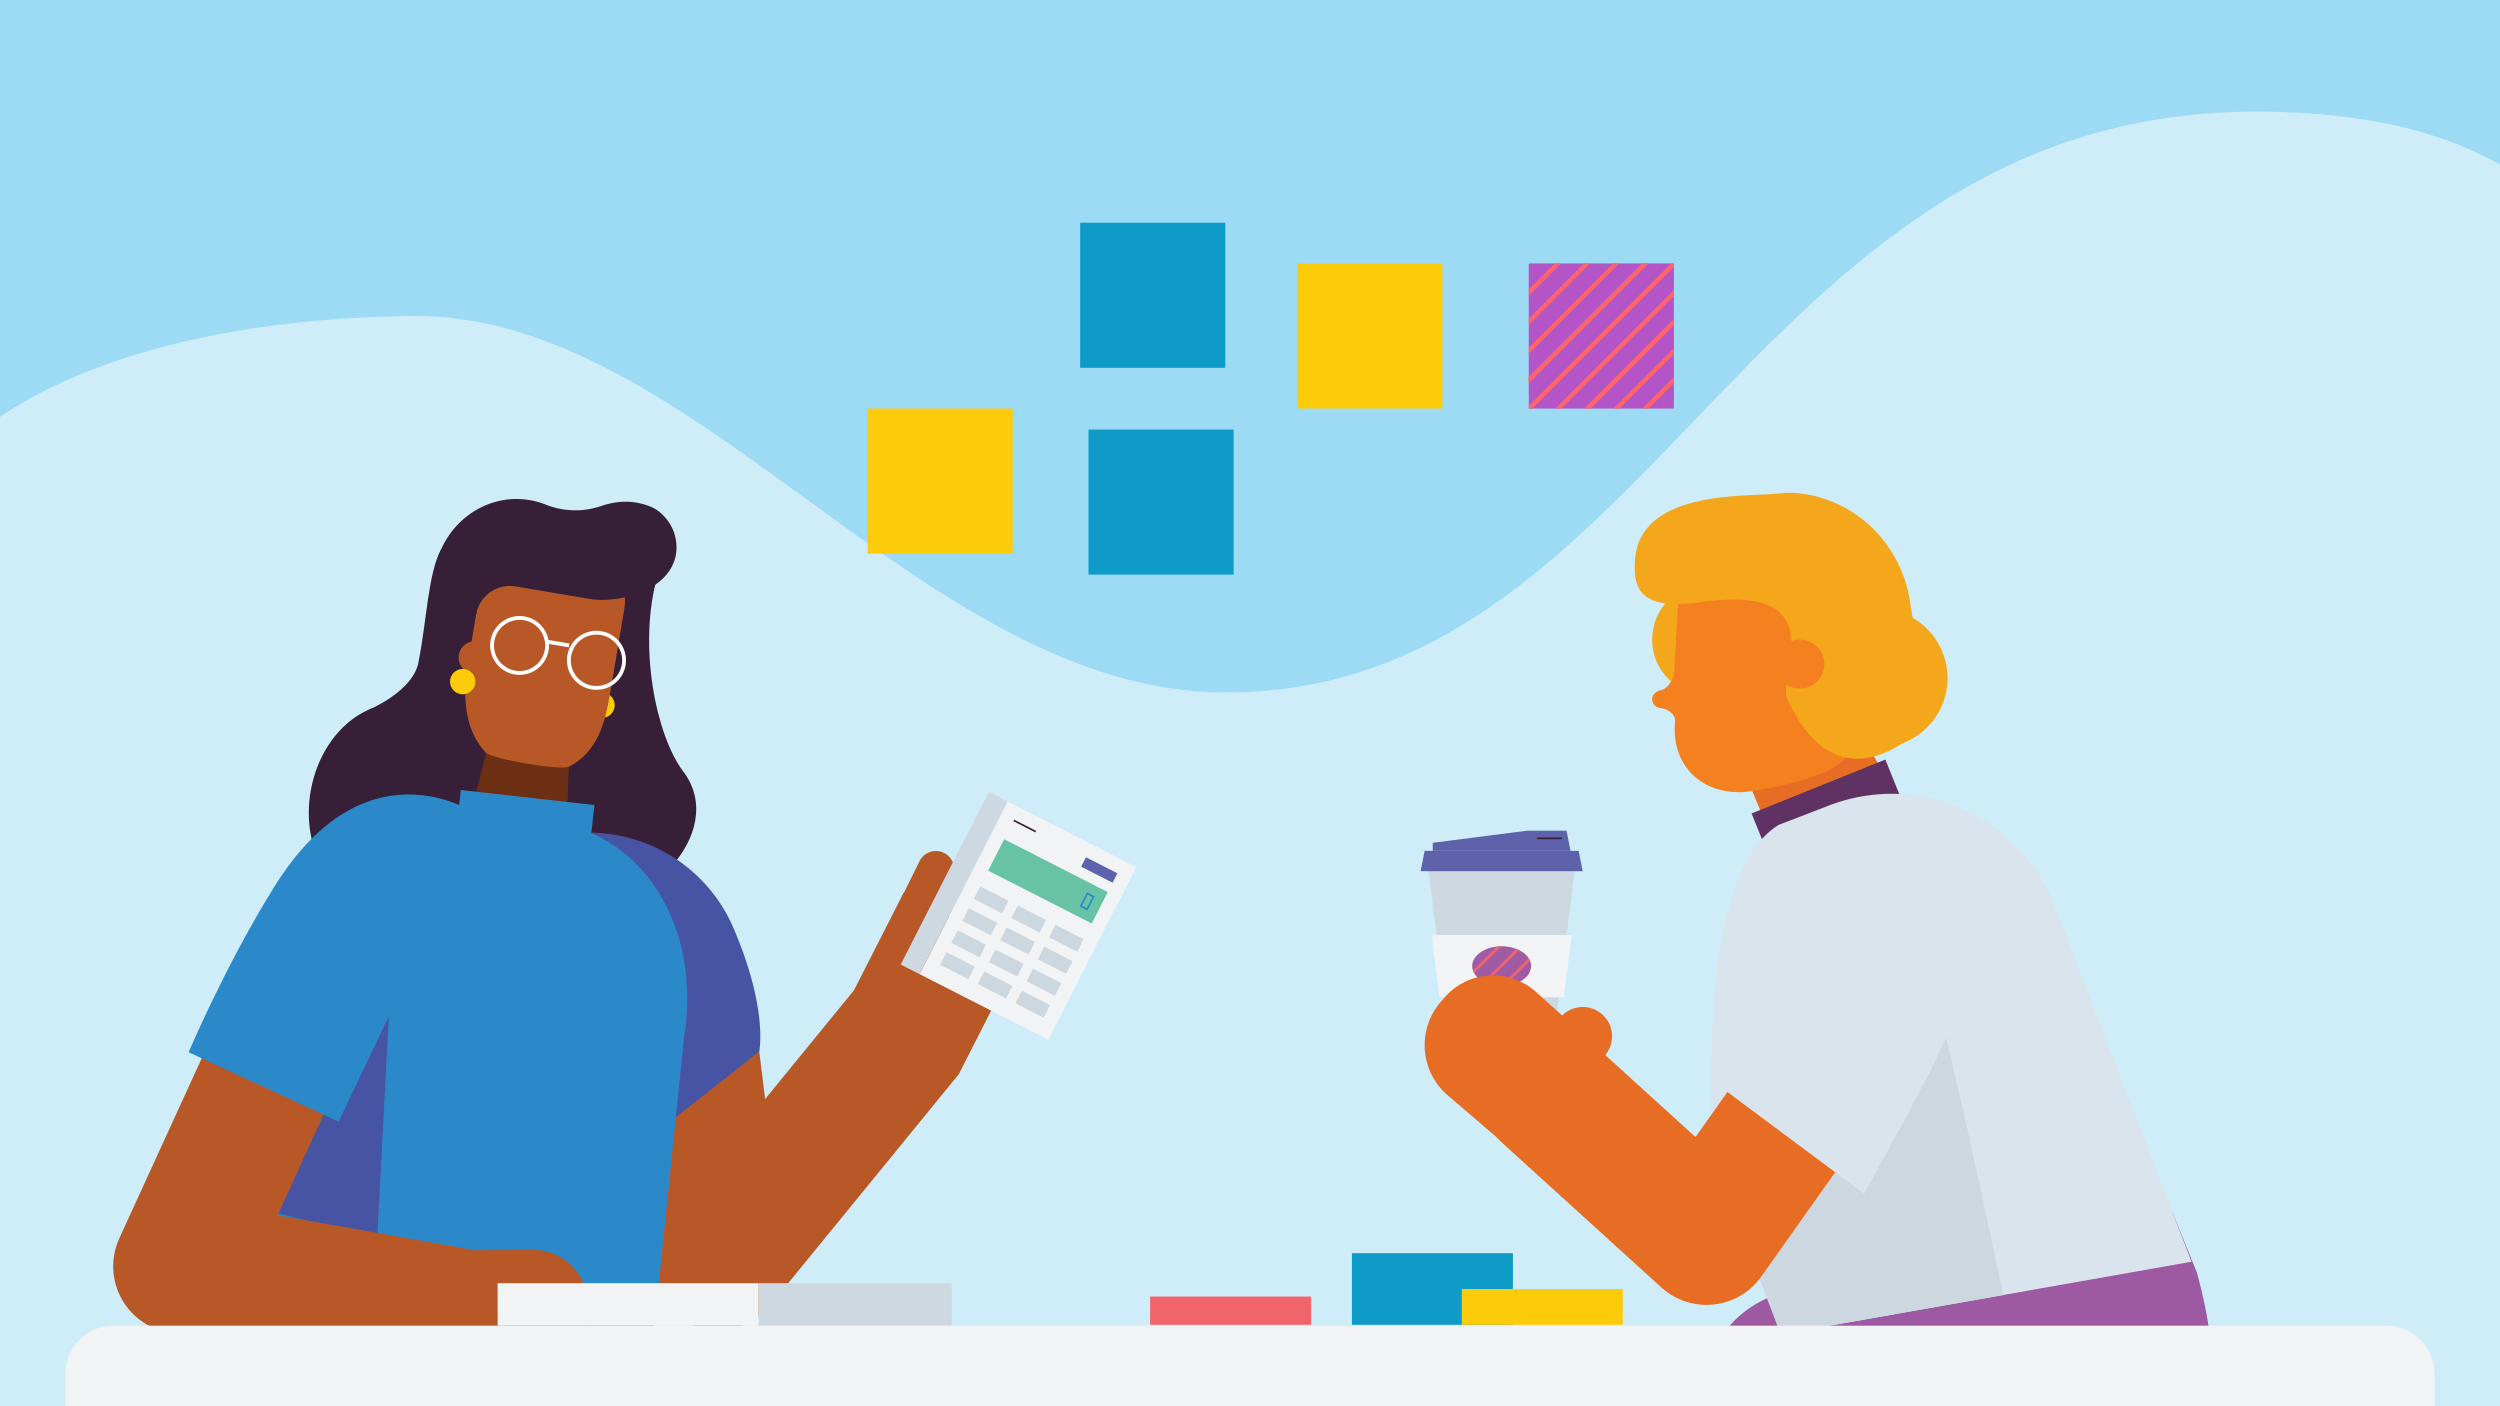 <svg xmlns="http://www.w3.org/2000/svg" xmlns:xlink="http://www.w3.org/1999/xlink" viewBox="0 0 1312 738"><defs><style>.cls-1,.cls-13,.cls-14,.cls-19,.cls-23,.cls-24,.cls-29,.cls-30,.cls-38{fill:none;}.cls-2{fill:#9ddaf3;}.cls-3{fill:#fff;opacity:0.5;}.cls-4{fill:#f5a71c;}.cls-5{fill:#b85827;}.cls-6{fill:#e86d24;}.cls-7{fill:#f48020;}.cls-8{fill:#ced8e0;}.cls-9{fill:#5d62ab;}.cls-10{fill:#f1f3f5;}.cls-11{clip-path:url(#clip-path);}.cls-12{fill:#9f5ba3;}.cls-13{stroke:#f0646a;stroke-width:1.46px;}.cls-13,.cls-14,.cls-23,.cls-29,.cls-30,.cls-38{stroke-miterlimit:10;}.cls-14,.cls-29{stroke:#371f38;}.cls-14{stroke-width:0.89px;}.cls-15{fill:#9d59a2;}.cls-16{fill:#5f3263;}.cls-17{fill:#d9e4ec;}.cls-18{fill:#cdd7df;}.cls-19{stroke:#e86d24;stroke-linecap:round;}.cls-19,.cls-24{stroke-linejoin:round;stroke-width:70.48px;}.cls-20{fill:#371f38;}.cls-21{fill:#6c2f13;}.cls-22{fill:#fccc0b;}.cls-23{stroke:#fff;stroke-width:2.01px;}.cls-24{stroke:#b85827;}.cls-25{fill:#4654a3;}.cls-26{fill:#2b89c9;}.cls-27{fill:#68c3a5;}.cls-28{fill:#5c62ab;}.cls-29,.cls-30{stroke-width:0.89px;}.cls-30{stroke:#2b89c9;}.cls-31{fill:#0f9bc8;}.cls-32{fill:#f0646a;}.cls-33{clip-path:url(#clip-path-2);}.cls-34{isolation:isolate;}.cls-35{clip-path:url(#clip-path-3);}.cls-36{fill:#b355c6;}.cls-37{clip-path:url(#clip-path-4);}.cls-38{stroke:#ff6469;stroke-width:2.33px;}</style><clipPath id="clip-path"><path class="cls-1" d="M772.61,507c0,5.75,6.92,10.41,15.46,10.41s15.45-4.66,15.45-10.41-6.91-10.4-15.45-10.4-15.46,4.65-15.46,10.4"/></clipPath><clipPath id="clip-path-2"><rect class="cls-1" x="802.3" y="138.26" width="76.15" height="76.15"/></clipPath><clipPath id="clip-path-3"><rect class="cls-1" x="746.43" y="96.72" width="184.71" height="162.42"/></clipPath><clipPath id="clip-path-4"><rect class="cls-1" x="802.16" y="138.12" width="76.43" height="76.43"/></clipPath></defs><g id="Pale_Blue_BG" data-name="Pale Blue BG"><rect class="cls-2" width="1312" height="738"/></g><g id="illustration"><path class="cls-3" d="M-11.42,227.79s60.29-60.07,227.72-61.95c149-1.68,267.9,197.58,427,197.58,229.79,0,274.2-312.22,550.89-304.74,61.95,1.67,97.11,15.06,125.47,32,.2.12,3.46,657.84,3.46,657.84H-11.42S-13.94,225.28-11.42,227.79Z"/><circle class="cls-4" cx="896.5" cy="335.65" r="29.46"/><circle class="cls-4" cx="985.54" cy="355.89" r="36.53"/><circle class="cls-5" cx="962.22" cy="364.75" r="8.87"/><path class="cls-6" d="M943.25,328.81,896.37,359l30.19,73a33.56,33.56,0,0,0,46.68,16.86h0a33.56,33.56,0,0,0,13.25-46.73Z"/><path class="cls-7" d="M871.32,362.33c4.16-.74,7.27-6.46,7.38-10.49l1.92-34.62c.17-6.13,5.7-12.76,12.46-17.51C915.49,284,946.4,286,967.86,303.27c6.44,5.17,11.07,11,10.9,17.15l-2.08,46.8c-.22,7.89-3,18-6.28,27.23-5.49,15.54-55.7,21.27-55.7,21.27-24.12.84-37.71-16.34-35.62-37.05.38-3.76-3.75-6.64-7.69-7.09a4.71,4.71,0,0,1-4.14-6A5.53,5.53,0,0,1,871.32,362.33Z"/><path class="cls-4" d="M858,294.32c2.27-38.17,60.6-33.3,76.16-35.42a42.68,42.68,0,0,1,10.58.07c30.8,3.6,54.68,28.72,58,59.56l10.78,58.66s-46.35,53.65-75.62-10.57c-5.22-11.46,25.26-60.51-44.86-50.67C861.37,320.39,857.07,309.84,858,294.32Z"/><circle class="cls-7" cx="944.58" cy="348.52" r="12.86"/><polygon class="cls-8" points="762.54 559.28 749.78 457.19 826.36 457.19 813.59 559.28 762.54 559.28"/><polygon class="cls-9" points="745.53 457.19 747.66 446.55 828.48 446.55 830.61 457.19 745.53 457.19"/><polygon class="cls-9" points="751.91 446.55 751.91 442.3 801.61 435.92 822.1 435.92 824.23 446.55 751.91 446.55"/><polygon class="cls-10" points="751.31 490.68 755.4 523.4 820.74 523.4 824.83 490.68 751.31 490.68"/><g class="cls-11"><rect class="cls-12" x="763.39" y="491.66" width="49.35" height="30.76"/><line class="cls-13" x1="810.49" y1="461.51" x2="747.84" y2="524.15"/><line class="cls-13" x1="816.17" y1="467.19" x2="753.52" y2="529.83"/><line class="cls-13" x1="808.45" y1="463.53" x2="745.81" y2="526.17"/><line class="cls-13" x1="800.74" y1="459.87" x2="738.1" y2="522.51"/><line class="cls-13" x1="793.02" y1="456.21" x2="730.38" y2="518.85"/><line class="cls-13" x1="785.31" y1="452.55" x2="722.67" y2="515.19"/><line class="cls-13" x1="821.85" y1="472.87" x2="759.21" y2="535.52"/><line class="cls-13" x1="827.53" y1="478.56" x2="764.89" y2="541.2"/><line class="cls-13" x1="833.21" y1="484.24" x2="770.57" y2="546.88"/><line class="cls-13" x1="838.89" y1="489.92" x2="776.25" y2="552.56"/></g><line class="cls-14" x1="819.79" y1="439.96" x2="806.54" y2="439.96"/><path class="cls-15" d="M893.29,733.76c-1.88-3.08.35-7.16,1-10.6a55,55,0,0,1,1.85-7.25,57.72,57.72,0,0,1,13-21.71,56.93,56.93,0,0,1,18.16-12.83A2.87,2.87,0,0,1,928,681a57,57,0,0,1,22.13-4.68l96.19-20.28,93.8-19.78h0l12.65,31.19a227.21,227.21,0,0,1,5.89,26.19c1.06,6.5,2.07,13.82,2.68,21.67q.28,3.57.45,7.25c.17,3.66.25,7.4.22,11.17Z"/><rect class="cls-16" x="920.97" y="411.81" width="75.68" height="23.93" transform="translate(2006.52 458.32) rotate(158.04)"/><path class="cls-17" d="M934.47,700.26l215.65-38.11-72-187A91.42,91.42,0,0,0,960,422.68l-26.46,10.19c-40.24,24.32-35.36,135.29-35.36,159.46Z"/><path class="cls-6" d="M758.06,523.55l-2,2.31a34.71,34.71,0,0,0,3.74,49l33.72,28.9,49.26-50.24-36.75-33A33.63,33.63,0,0,0,758.06,523.55Z"/><path class="cls-6" d="M815.25,528.41h15.36A15.36,15.36,0,0,1,846,543.77v0a15.36,15.36,0,0,1-15.36,15.36H815.25a0,0,0,0,1,0,0V528.41A0,0,0,0,1,815.25,528.41Z" transform="translate(-137.59 763.27) rotate(-45.98)"/><path class="cls-18" d="M922.9,669.79c-11.28-46.66,46.38-124,82.24-183.23,10.68,22.54,46.14,193.06,46.14,193.06L934.47,700.26Z"/><polyline class="cls-19" points="995.63 508.24 895.57 649.57 812.46 574.07"/><path class="cls-17" d="M905.29,572.15l73,54.35c28.57-52.35,55.1-97.45,58.32-130.45,3-30.79-20.54-59.37-59.42-42.52C967.31,457.82,922.53,530.2,905.29,572.15Z"/><path class="cls-20" d="M358.53,404.8c-14.23-18.73-24-66.33-13.41-102.72L231.48,288.3c-6.75,12.2-7.71,38.69-11.76,58.58-2.29,15.81-26.45,25.74-26.45,25.74-1.81,10.7-11,30.62-.25,32.43l34.83,5.89v0l75.4,60.63C335.19,483.53,383.32,437.45,358.53,404.8Z"/><ellipse class="cls-20" cx="204.83" cy="422.52" rx="53.43" ry="42.41" transform="translate(-245.92 554.07) rotate(-80.41)"/><polygon class="cls-21" points="299.91 371.7 262.66 364.82 240.17 454.99 295.86 464.35 299.91 371.7"/><circle class="cls-22" cx="315.94" cy="370.08" r="6.66"/><path class="cls-5" d="M246.58,342l5.79-34.44c2.65-15.76,30.51-10.54,51.49-7l1.48.25c16.47,2.77,24.84,3.65,22.19,19.4l-7.29,43.36c-2.69,16-6.69,31-21.54,38.74-4.3,2.23-40.54-3.88-43.76-7.35-8.72-9.39-10.82-20.9-10.82-33.1C244.12,358.76,246,345.27,246.58,342Z"/><circle class="cls-5" cx="249.24" cy="345.09" r="8.58"/><circle class="cls-22" cx="242.83" cy="357.72" r="6.66"/><circle class="cls-23" cx="272.68" cy="338.72" r="14.44" transform="translate(-25.08 21.82) rotate(-4.38)"/><circle class="cls-23" cx="310.87" cy="346.64" r="14.44" transform="matrix(1, -0.08, 0.08, 1, -25.57, 24.76)"/><line class="cls-23" x1="286.21" y1="336.62" x2="298.68" y2="338.72"/><path class="cls-20" d="M354.93,285.23s0,0,0-.07a23.82,23.82,0,0,0-11.78-18.49h0c-10.72-5-20.29-3.64-28-1a41.93,41.93,0,0,1-28.81-.87,40.85,40.85,0,0,0-8.31-2.33c-23.43-4-45.77,12.63-49.9,37.06-.69,4.06-2,15.05-1.61,19l23.36,3.94h0a18,18,0,0,1,20.7-14.71l38.66,6.53c14.72,2.49,41.69-3.64,45.45-23A21.56,21.56,0,0,0,354.93,285.23Z"/><polyline class="cls-24" points="361.8 542.6 376.71 662.93 476.16 541.11"/><path class="cls-25" d="M291.86,436.11,326,609l72.45-57.21s4.83-22-13.55-64.82a82.54,82.54,0,0,0-72-49.89Z"/><path class="cls-26" d="M276.65,431.25h0c58.5-2,91.91,54.23,82.46,112L339.57,733.76,107.22,722.93,140.79,501a90.68,90.68,0,0,1,107.28-75.39Z"/><path class="cls-5" d="M308.34,684.8l0,2.57a29.33,29.33,0,0,1-29.83,28.87l-37.53-.63-3-59.39,41.77-.28A28.43,28.43,0,0,1,308.34,684.8Z"/><polygon class="cls-25" points="140.4 635.38 205.62 503.2 197.98 650.05 140.4 635.38"/><polyline class="cls-24" points="149.43 544.89 94.64 664.57 249 691.85"/><rect class="cls-26" x="240.72" y="418.48" width="70.57" height="16.63" transform="translate(502.52 881.79) rotate(-173.58)"/><path class="cls-26" d="M253.62,429.31,177.7,588.64,99,552.21s19-45.1,44.89-86.74C194.27,384.48,253.62,429.31,253.62,429.31Z"/><path class="cls-5" d="M473.25,451.73h21.11a9.59,9.59,0,0,1,9.59,9.59v0a9.59,9.59,0,0,1-9.59,9.59H473.25a0,0,0,0,1,0,0V451.73A0,0,0,0,1,473.25,451.73Z" transform="translate(-141.44 694.99) rotate(-63.7)"/><path class="cls-5" d="M454.36,480.28h33.71a35.24,35.24,0,0,1,35.24,35.24v36.22a0,0,0,0,1,0,0h-69a0,0,0,0,1,0,0V480.28A0,0,0,0,1,454.36,480.28Z" transform="translate(287.37 -165.64) rotate(26.99)"/><rect class="cls-10" x="488.6" y="445.23" width="101.72" height="75.83" transform="translate(-136.07 744.11) rotate(-62.97)"/><rect class="cls-8" x="449.89" y="457.85" width="101.72" height="11.1" transform="translate(-139.6 698.85) rotate(-62.97)"/><rect class="cls-27" x="540.72" y="432.04" width="18.5" height="61.03" transform="translate(-112 742.23) rotate(-62.97)"/><rect class="cls-18" x="516.41" y="463.92" width="7.4" height="16.65" transform="translate(-136.91 720.92) rotate(-62.97)"/><rect class="cls-18" x="536.18" y="474" width="7.4" height="16.64" transform="translate(-135.11 744.03) rotate(-62.97)"/><rect class="cls-18" x="555.95" y="484.09" width="7.4" height="16.65" transform="translate(-133.31 767.15) rotate(-62.97)"/><rect class="cls-18" x="510.53" y="475.45" width="7.4" height="16.65" transform="translate(-150.4 721.97) rotate(-62.97)"/><rect class="cls-18" x="530.3" y="485.54" width="7.4" height="16.64" transform="translate(-148.59 745.08) rotate(-62.97)"/><rect class="cls-18" x="550.07" y="495.62" width="7.4" height="16.65" transform="translate(-146.79 768.2) rotate(-62.97)"/><rect class="cls-18" x="504.65" y="486.98" width="7.4" height="16.65" transform="translate(-163.88 723.02) rotate(-62.97)"/><rect class="cls-18" x="524.42" y="497.07" width="7.4" height="16.64" transform="translate(-162.08 746.13) rotate(-62.97)"/><rect class="cls-18" x="544.19" y="507.15" width="7.4" height="16.65" transform="translate(-160.28 769.25) rotate(-62.97)"/><rect class="cls-18" x="498.76" y="498.51" width="7.4" height="16.65" transform="translate(-177.36 724.07) rotate(-62.97)"/><rect class="cls-18" x="518.53" y="508.6" width="7.4" height="16.64" transform="translate(-175.56 747.18) rotate(-62.97)"/><rect class="cls-18" x="538.3" y="518.68" width="7.4" height="16.65" transform="translate(-173.76 770.3) rotate(-62.97)"/><rect class="cls-28" x="574.13" y="447.32" width="5.55" height="18.5" transform="translate(-91.98 762.96) rotate(-62.97)"/><line class="cls-29" x1="532.03" y1="430.56" x2="543.56" y2="436.45"/><rect class="cls-30" x="566.86" y="471.21" width="7.4" height="3.7" transform="translate(-110.12 766.31) rotate(-62.97)"/><rect class="cls-10" x="261.15" y="673.41" width="137.01" height="22.3"/><rect class="cls-8" x="398.16" y="673.41" width="101.27" height="22.3"/><rect class="cls-31" x="709.48" y="657.68" width="84.5" height="37.58"/><rect class="cls-32" x="603.58" y="680.43" width="84.5" height="14.82"/><rect class="cls-22" x="767.15" y="676.47" width="84.5" height="18.79"/><rect class="cls-31" x="566.89" y="116.87" width="76.15" height="76.15"/><rect class="cls-22" x="680.8" y="138.26" width="76.15" height="76.15"/><rect class="cls-31" x="571.24" y="225.42" width="76.15" height="76.15"/><path class="cls-10" d="M59.53,695.71H1252.47a25.18,25.18,0,0,1,25.18,25.18V738a0,0,0,0,1,0,0H34.34a0,0,0,0,1,0,0V720.89a25.18,25.18,0,0,1,25.18-25.18Z"/><rect class="cls-22" x="455.29" y="214.41" width="76.15" height="76.15"/><g id="Artwork_3" data-name="Artwork 3"><g class="cls-33"><g class="cls-34"><g class="cls-35"><rect class="cls-36" x="802.16" y="138.12" width="76.43" height="76.43"/><g class="cls-37"><line class="cls-38" x1="878.52" y1="123.18" x2="794.4" y2="207.3"/><line class="cls-38" x1="886.15" y1="130.81" x2="802.03" y2="214.93"/><line class="cls-38" x1="875.79" y1="125.89" x2="791.67" y2="210.01"/><line class="cls-38" x1="865.43" y1="120.97" x2="781.31" y2="205.09"/><line class="cls-38" x1="855.07" y1="116.06" x2="770.95" y2="200.18"/><line class="cls-38" x1="844.71" y1="111.14" x2="760.59" y2="195.26"/><line class="cls-38" x1="893.78" y1="138.44" x2="809.66" y2="222.56"/><line class="cls-38" x1="901.41" y1="146.06" x2="817.29" y2="230.18"/><line class="cls-38" x1="909.04" y1="153.69" x2="824.92" y2="237.81"/><line class="cls-38" x1="916.67" y1="161.32" x2="832.55" y2="245.44"/></g></g></g></g></g></g></svg>